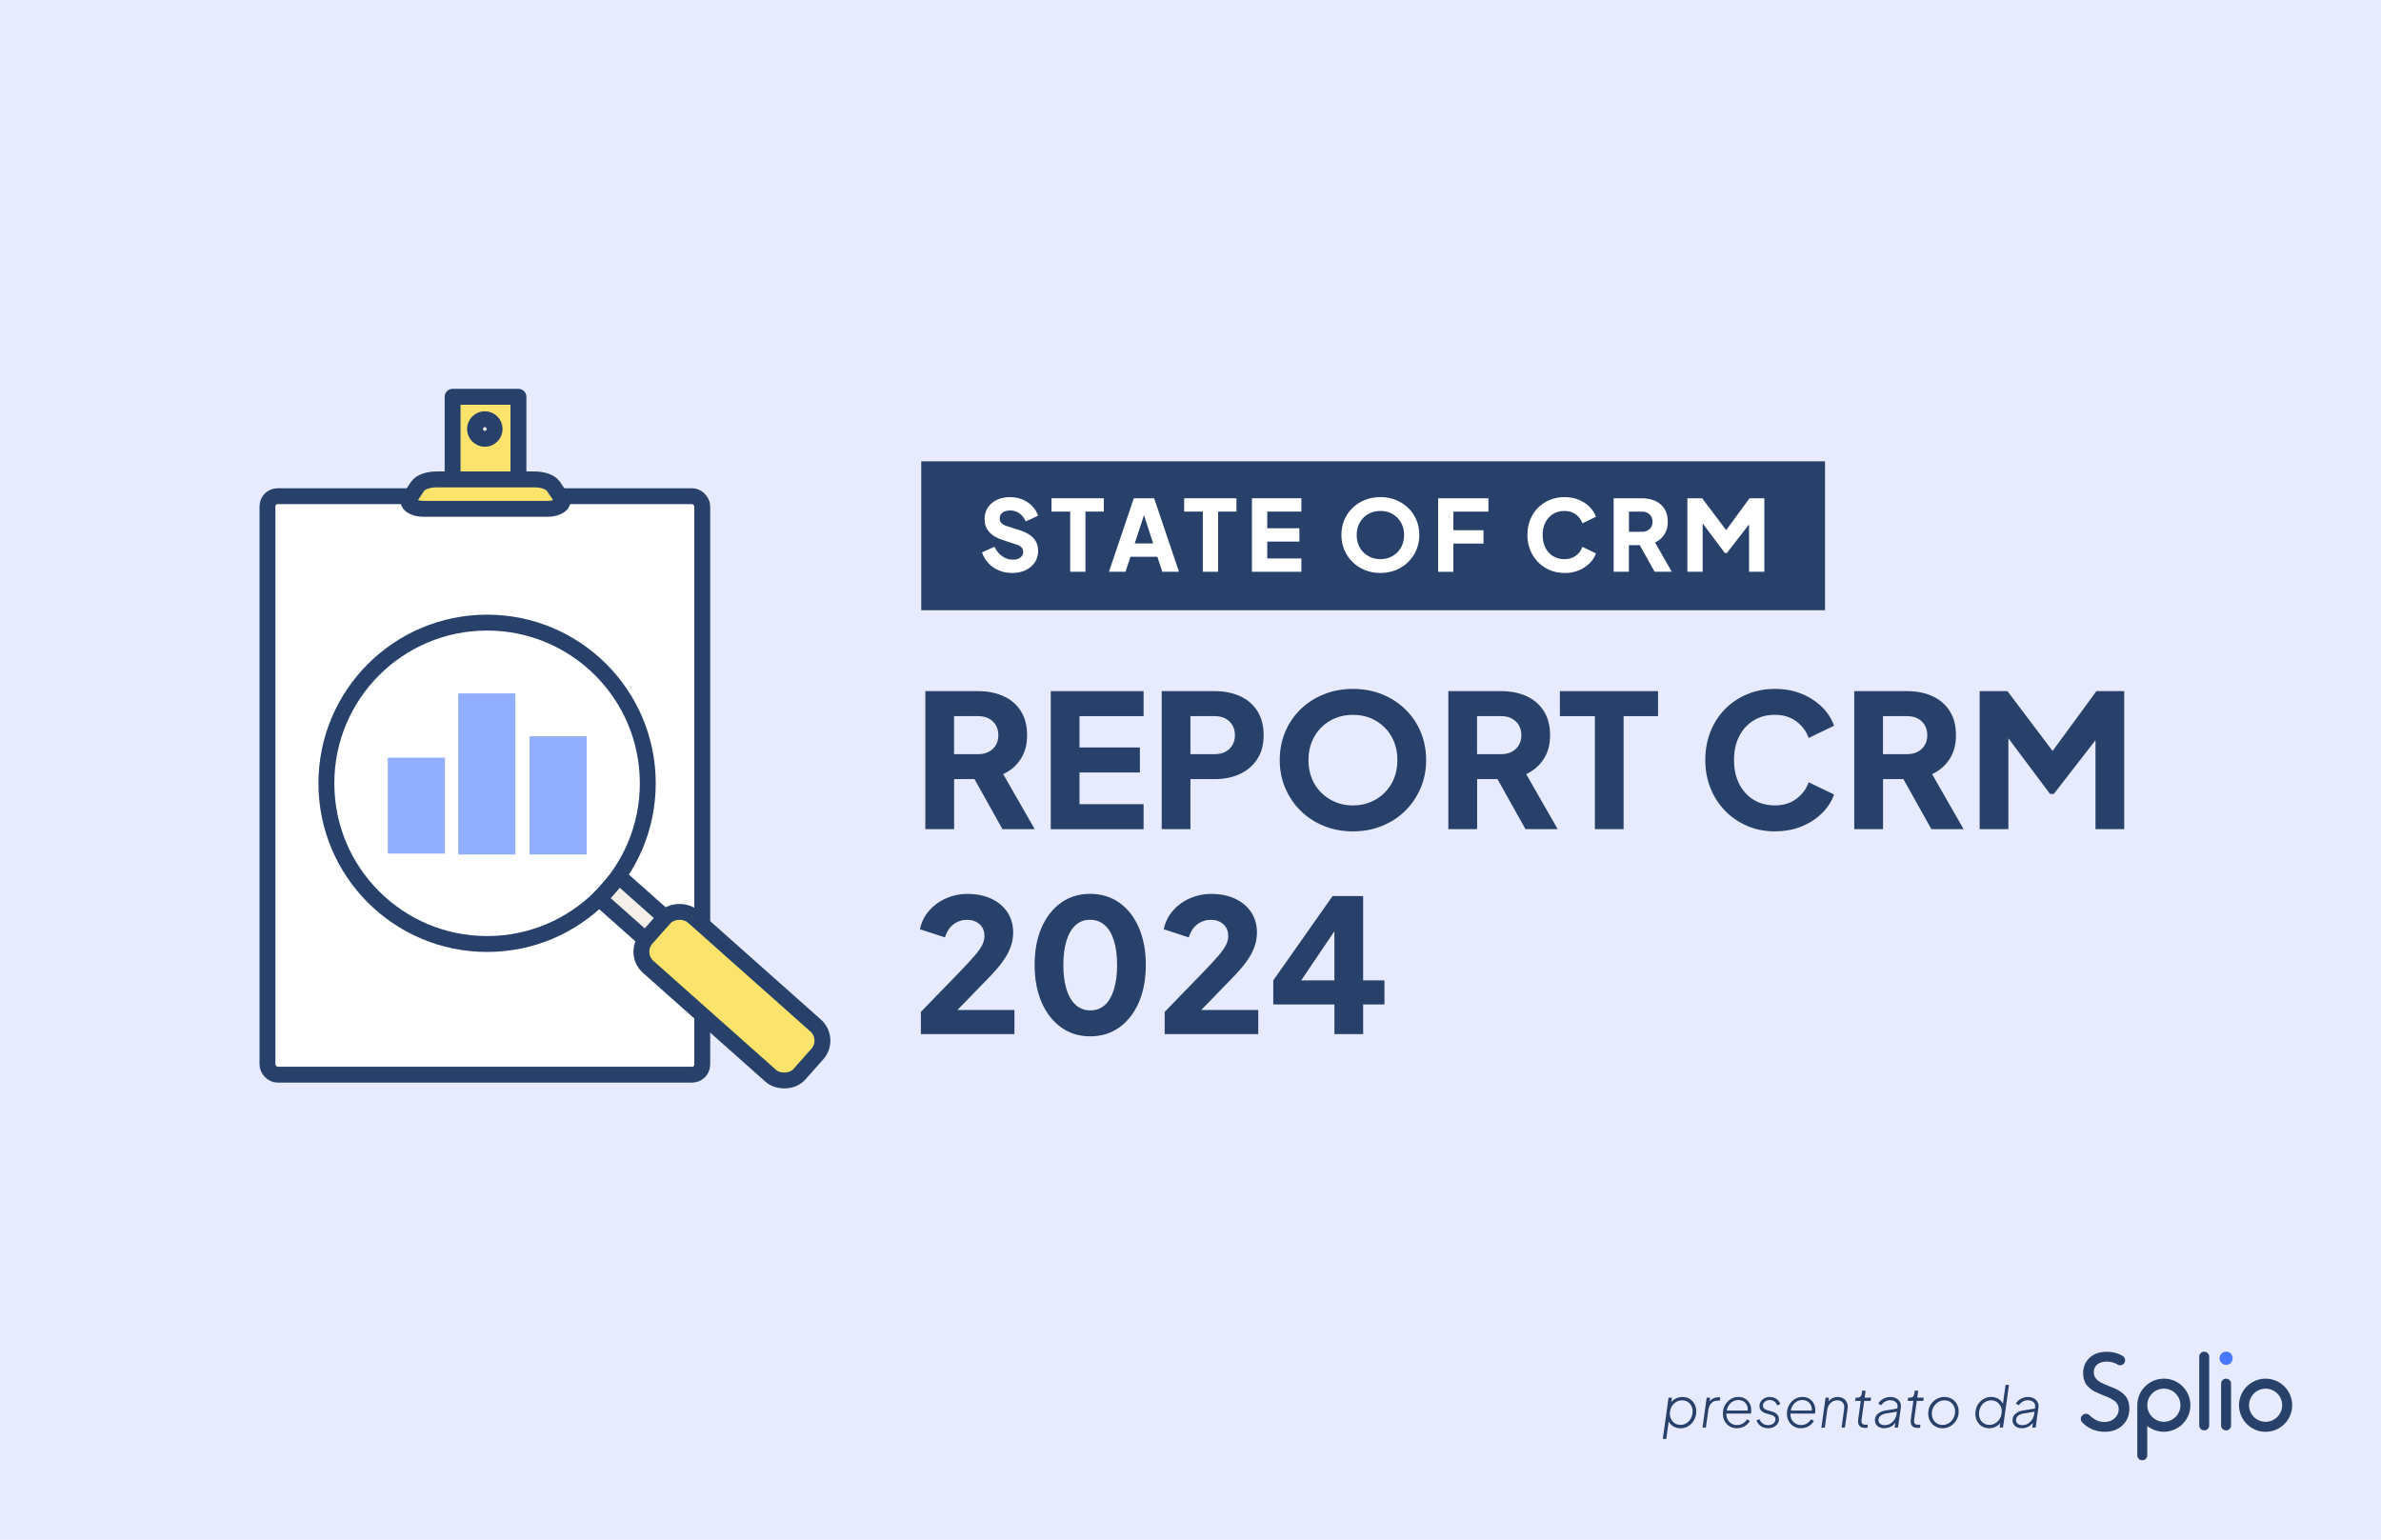 <?xml version="1.0" encoding="UTF-8"?>
<svg id="Calque_1" data-name="Calque 1" xmlns="http://www.w3.org/2000/svg" xmlns:xlink="http://www.w3.org/1999/xlink" viewBox="0 0 770 498">
  <defs>
    <style>
      .cls-1 {
        filter: url(#drop-shadow-8);
      }

      .cls-2 {
        fill: #f4efe8;
      }

      .cls-2, .cls-3, .cls-4, .cls-5 {
        stroke: #27416b;
        stroke-linejoin: round;
        stroke-width: 5.14px;
      }

      .cls-6 {
        fill: #e8ebff;
      }

      .cls-3, .cls-4, .cls-5 {
        stroke-linecap: round;
      }

      .cls-3, .cls-7 {
        fill: none;
      }

      .cls-8 {
        fill: #27416b;
      }

      .cls-4 {
        fill: #f4efe8;
      }

      .cls-9 {
        fill: #4878ff;
      }

      .cls-7 {
        stroke: #91aeff;
        stroke-miterlimit: 10;
        stroke-width: 18.49px;
      }

      .cls-10 {
        fill: #fff;
      }

      .cls-5 {
        fill: #fce36c;
      }
    </style>
    <filter id="drop-shadow-8" x="71.39" y="113.21" width="197.14" height="238.94" filterUnits="userSpaceOnUse">
      <feOffset dx="12.54" dy="12.54"/>
      <feGaussianBlur result="blur" stdDeviation="0"/>
      <feFlood flood-color="#000" flood-opacity=".75"/>
      <feComposite in2="blur" operator="in"/>
      <feComposite in="SourceGraphic"/>
    </filter>
  </defs>
  <rect class="cls-6" x="-52.36" y="-40.34" width="869.66" height="578.68"/>
  <g class="cls-1">
    <g>
      <g>
        <rect class="cls-10" x="73.55" y="148.66" width="140.6" height="187.07" rx="3.82" ry="3.82" transform="translate(1.36 -.8) rotate(.32)"/>
        <rect class="cls-3" x="73.96" y="147.93" width="140.6" height="187.07" rx="3.26" ry="3.26"/>
      </g>
      <rect class="cls-5" x="133.83" y="115.78" width="21.29" height="32.88"/>
      <circle class="cls-4" cx="144.25" cy="126.2" r="3.17"/>
      <path class="cls-5" d="M164.52,152.02h-40.08c-3.34,0-5.69-1.68-4.61-3.29l2.71-4.02c.89-1.32,3.33-2.21,6.08-2.21h31.71c2.74,0,5.19.89,6.08,2.21l2.71,4.02c1.09,1.61-1.26,3.29-4.61,3.29Z"/>
    </g>
    <g>
      <g>
        <circle class="cls-10" cx="144.98" cy="240.78" r="51.97"/>
        <rect class="cls-2" x="202.6" y="264.19" width="9.6" height="61.36" transform="translate(-150.78 254.02) rotate(-48.37)"/>
        <circle class="cls-3" cx="144.98" cy="240.78" r="51.97"/>
        <rect class="cls-5" x="213.26" y="276.54" width="21.8" height="66.16" rx="6.54" ry="6.54" transform="translate(-156.18 271.49) rotate(-48.37)"/>
      </g>
      <g>
        <line class="cls-7" x1="122.11" y1="232.49" x2="122.11" y2="263.51"/>
        <line class="cls-7" x1="144.89" y1="211.71" x2="144.89" y2="263.79"/>
        <line class="cls-7" x1="167.93" y1="225.56" x2="167.93" y2="263.79"/>
      </g>
    </g>
  </g>
  <g>
    <g>
      <path class="cls-8" d="M299.25,268.15v-44.64h17.08c3.08,0,5.8.54,8.18,1.62,2.38,1.08,4.24,2.68,5.6,4.79,1.36,2.12,2.04,4.73,2.04,7.85s-.7,5.62-2.1,7.76c-1.4,2.14-3.28,3.74-5.63,4.82l10.19,17.79h-10.43l-11.02-19.71,5.99,3.54h-10.6v16.18h-9.29ZM308.53,243.89h7.85c1.32,0,2.46-.26,3.42-.78.96-.52,1.71-1.24,2.25-2.16.54-.92.81-1.98.81-3.17s-.27-2.32-.81-3.24c-.54-.92-1.29-1.64-2.25-2.16-.96-.52-2.1-.78-3.42-.78h-7.85v12.28Z"/>
      <path class="cls-8" d="M339.81,268.15v-44.64h30.02v8.09h-20.73v10.13h19.53v8.09h-19.53v10.25h20.73v8.09h-30.02Z"/>
      <path class="cls-8" d="M375.69,268.15v-44.64h17.14c3.08,0,5.8.54,8.18,1.62,2.38,1.08,4.24,2.68,5.6,4.79,1.36,2.12,2.04,4.73,2.04,7.85s-.69,5.61-2.07,7.73c-1.38,2.12-3.26,3.73-5.63,4.82-2.38,1.1-5.08,1.65-8.12,1.65h-7.85v16.18h-9.29ZM384.98,243.89h7.91c1.32,0,2.46-.26,3.42-.78.96-.52,1.71-1.24,2.25-2.16.54-.92.81-1.98.81-3.17s-.27-2.32-.81-3.24-1.29-1.64-2.25-2.16c-.96-.52-2.1-.78-3.42-.78h-7.91v12.28Z"/>
      <path class="cls-8" d="M437.53,268.87c-3.36,0-6.47-.58-9.35-1.74s-5.38-2.79-7.52-4.88c-2.14-2.1-3.8-4.54-5-7.34-1.2-2.79-1.8-5.83-1.8-9.11s.59-6.31,1.77-9.11c1.18-2.79,2.84-5.23,4.97-7.31,2.14-2.08,4.64-3.69,7.52-4.85,2.88-1.16,6.01-1.74,9.41-1.74s6.53.58,9.41,1.74c2.88,1.16,5.38,2.78,7.52,4.85,2.14,2.08,3.79,4.51,4.97,7.31,1.18,2.8,1.77,5.83,1.77,9.11s-.6,6.31-1.8,9.11c-1.2,2.8-2.87,5.24-5,7.34s-4.64,3.72-7.52,4.88c-2.88,1.16-5.99,1.74-9.35,1.74ZM437.53,260.48c2.04,0,3.92-.36,5.66-1.08,1.74-.72,3.27-1.73,4.58-3.03s2.34-2.85,3.06-4.64c.72-1.8,1.08-3.77,1.08-5.93s-.36-4.12-1.08-5.9-1.74-3.33-3.06-4.64-2.85-2.33-4.58-3.03c-1.74-.7-3.62-1.05-5.66-1.05s-3.92.35-5.66,1.05c-1.74.7-3.27,1.71-4.58,3.03-1.32,1.32-2.34,2.87-3.06,4.64-.72,1.78-1.08,3.74-1.08,5.9s.36,4.13,1.08,5.93c.72,1.8,1.74,3.35,3.06,4.64,1.32,1.3,2.85,2.31,4.58,3.03s3.62,1.08,5.66,1.08Z"/>
      <path class="cls-8" d="M468.38,268.15v-44.64h17.08c3.08,0,5.8.54,8.18,1.62,2.38,1.08,4.24,2.68,5.6,4.79,1.36,2.12,2.04,4.73,2.04,7.85s-.7,5.62-2.1,7.76c-1.4,2.14-3.28,3.74-5.63,4.82l10.19,17.79h-10.42l-11.02-19.71,5.99,3.54h-10.6v16.18h-9.29ZM477.67,243.89h7.85c1.32,0,2.46-.26,3.42-.78.96-.52,1.71-1.24,2.25-2.16.54-.92.81-1.98.81-3.17s-.27-2.32-.81-3.24-1.29-1.64-2.25-2.16c-.96-.52-2.1-.78-3.42-.78h-7.85v12.28Z"/>
      <path class="cls-8" d="M515.77,268.15v-36.55h-11.32v-8.09h31.75v8.09h-11.14v36.55h-9.29Z"/>
      <path class="cls-8" d="M574.01,268.87c-3.2,0-6.16-.58-8.9-1.74-2.74-1.16-5.12-2.78-7.16-4.85-2.04-2.08-3.62-4.51-4.76-7.31s-1.71-5.85-1.71-9.17.56-6.38,1.68-9.2c1.12-2.82,2.7-5.25,4.73-7.31,2.04-2.06,4.42-3.65,7.16-4.79,2.74-1.14,5.72-1.71,8.96-1.71s6.14.54,8.72,1.62c2.58,1.08,4.76,2.52,6.56,4.31s3.08,3.79,3.83,5.99l-8.21,3.95c-.76-2.16-2.09-3.94-3.98-5.36-1.9-1.42-4.2-2.13-6.92-2.13s-4.95.62-6.95,1.86c-2,1.24-3.54,2.95-4.64,5.12s-1.65,4.72-1.65,7.64.55,5.47,1.65,7.67c1.1,2.2,2.65,3.92,4.64,5.15,2,1.24,4.31,1.86,6.95,1.86s5.02-.71,6.92-2.13c1.9-1.42,3.23-3.21,3.98-5.36l8.21,3.95c-.76,2.2-2.04,4.19-3.83,5.99-1.8,1.8-3.98,3.24-6.56,4.31-2.58,1.08-5.48,1.62-8.72,1.62Z"/>
      <path class="cls-8" d="M599.65,268.15v-44.64h17.08c3.08,0,5.8.54,8.18,1.62,2.38,1.08,4.24,2.68,5.6,4.79,1.36,2.12,2.04,4.73,2.04,7.85s-.7,5.62-2.1,7.76c-1.4,2.14-3.28,3.74-5.63,4.82l10.19,17.79h-10.42l-11.02-19.71,5.99,3.54h-10.6v16.18h-9.29ZM608.94,243.89h7.85c1.32,0,2.46-.26,3.42-.78.96-.52,1.71-1.24,2.25-2.16.54-.92.81-1.98.81-3.17s-.27-2.32-.81-3.24-1.29-1.64-2.25-2.16c-.96-.52-2.1-.78-3.42-.78h-7.85v12.28Z"/>
      <path class="cls-8" d="M640.21,268.15v-44.64h8.99l16.72,22.17h-4.19l16.24-22.17h8.99v44.64h-9.29v-34.39l3.71.84-17.2,22.17h-1.2l-16.6-22.17,3.12-.84v34.39h-9.29Z"/>
      <path class="cls-8" d="M297.81,334.43v-7.19l11.98-12.34c2.36-2.44,4.14-4.36,5.36-5.78,1.22-1.42,2.06-2.61,2.52-3.56.46-.96.69-1.9.69-2.82,0-1.64-.53-2.92-1.59-3.86-1.06-.94-2.39-1.41-3.98-1.41s-3.1.47-4.37,1.41c-1.28.94-2.22,2.37-2.82,4.28l-8.09-2.64c.48-2.32,1.48-4.33,3-6.05,1.52-1.72,3.36-3.05,5.51-3.98s4.41-1.41,6.77-1.41c2.96,0,5.55.52,7.79,1.56,2.24,1.04,3.97,2.5,5.21,4.37,1.24,1.88,1.86,4.07,1.86,6.59,0,1.6-.28,3.17-.84,4.7-.56,1.54-1.41,3.1-2.55,4.67-1.14,1.58-2.61,3.29-4.4,5.12l-10.25,10.54h18.45v7.79h-30.26Z"/>
      <path class="cls-8" d="M352.57,335.15c-3.56,0-6.68-.96-9.38-2.88-2.7-1.92-4.8-4.61-6.32-8.09-1.52-3.48-2.28-7.51-2.28-12.1s.75-8.67,2.25-12.1c1.5-3.43,3.59-6.11,6.29-8.03,2.7-1.92,5.82-2.88,9.38-2.88s6.8.96,9.5,2.88c2.7,1.92,4.79,4.6,6.29,8.06,1.5,3.46,2.25,7.48,2.25,12.07s-.75,8.62-2.25,12.07c-1.5,3.46-3.59,6.15-6.29,8.09-2.7,1.94-5.84,2.91-9.44,2.91ZM352.63,326.76c1.84,0,3.39-.58,4.67-1.74,1.28-1.16,2.26-2.83,2.94-5.03.68-2.2,1.02-4.83,1.02-7.91s-.34-5.7-1.02-7.88c-.68-2.18-1.67-3.84-2.97-5-1.3-1.16-2.89-1.74-4.76-1.74s-3.4.58-4.67,1.74c-1.28,1.16-2.26,2.83-2.94,5-.68,2.18-1.02,4.8-1.02,7.88s.34,5.65,1.02,7.85c.68,2.2,1.67,3.88,2.97,5.06,1.3,1.18,2.89,1.77,4.76,1.77Z"/>
      <path class="cls-8" d="M376.65,334.43v-7.19l11.98-12.34c2.36-2.44,4.14-4.36,5.36-5.78,1.22-1.42,2.06-2.61,2.52-3.56.46-.96.69-1.9.69-2.82,0-1.64-.53-2.92-1.59-3.86-1.06-.94-2.39-1.41-3.98-1.41s-3.1.47-4.38,1.41c-1.28.94-2.22,2.37-2.81,4.28l-8.09-2.64c.48-2.32,1.48-4.33,3-6.05,1.52-1.72,3.36-3.05,5.51-3.98,2.16-.94,4.41-1.41,6.77-1.41,2.96,0,5.55.52,7.79,1.56,2.24,1.04,3.97,2.5,5.21,4.37,1.24,1.88,1.86,4.07,1.86,6.59,0,1.6-.28,3.17-.84,4.7-.56,1.54-1.41,3.1-2.55,4.67-1.14,1.58-2.61,3.29-4.4,5.12l-10.24,10.54h18.45v7.79h-30.26Z"/>
      <path class="cls-8" d="M431.54,334.43v-9.59h-19.77v-7.79l19.17-27.26h9.89v27.26h6.89v7.79h-6.89v9.59h-9.29ZM418.53,320.41l-1.74-3.35h14.74v-20.07l2.34.72-15.34,22.71Z"/>
    </g>
    <g>
      <rect class="cls-8" x="297.93" y="149.19" width="292.27" height="48.16"/>
      <g>
        <path class="cls-10" d="M327.27,185.3c-1.49,0-2.89-.27-4.2-.81-1.31-.54-2.44-1.31-3.38-2.31-.95-1-1.65-2.18-2.12-3.54l4.05-1.82c.6,1.3,1.42,2.32,2.47,3.06,1.05.74,2.22,1.12,3.49,1.12.68,0,1.27-.11,1.75-.32.49-.21.87-.51,1.15-.88.28-.37.41-.81.41-1.32,0-.55-.17-1.03-.51-1.42-.34-.39-.87-.71-1.6-.94l-4.66-1.53c-1.89-.62-3.32-1.49-4.28-2.63-.96-1.14-1.44-2.5-1.44-4.1,0-1.4.35-2.64,1.04-3.7.69-1.06,1.66-1.89,2.9-2.49,1.24-.6,2.67-.89,4.29-.89,1.42,0,2.74.24,3.96.73,1.21.49,2.26,1.18,3.14,2.07.88.89,1.55,1.97,1.99,3.22l-4.02,1.82c-.45-1.11-1.12-1.97-2.01-2.6-.89-.63-1.91-.94-3.06-.94-.66,0-1.24.11-1.75.32-.51.21-.9.52-1.18.91-.28.39-.41.85-.41,1.36,0,.55.18,1.04.54,1.45.36.41.9.74,1.63.97l4.56,1.47c1.91.62,3.34,1.48,4.29,2.58.95,1.11,1.42,2.46,1.42,4.05,0,1.38-.36,2.61-1.08,3.69-.72,1.07-1.72,1.91-2.98,2.52-1.27.61-2.74.91-4.42.91Z"/>
        <path class="cls-10" d="M346.09,184.91v-19.46h-6.03v-4.31h16.91v4.31h-5.94v19.46h-4.95Z"/>
        <path class="cls-10" d="M358.63,184.91l8.04-23.77h6.57l8.04,23.77h-5.39l-1.6-4.85h-8.71l-1.6,4.85h-5.36ZM366.96,175.75h5.97l-3.64-11.23h1.34l-3.67,11.23Z"/>
        <path class="cls-10" d="M388.98,184.91v-19.46h-6.03v-4.31h16.91v4.31h-5.93v19.46h-4.95Z"/>
        <path class="cls-10" d="M404.87,184.91v-23.77h15.99v4.31h-11.04v5.39h10.4v4.31h-10.4v5.46h11.04v4.31h-15.99Z"/>
        <path class="cls-10" d="M446.41,185.3c-1.79,0-3.45-.31-4.98-.93-1.53-.62-2.87-1.48-4.01-2.6-1.14-1.12-2.03-2.42-2.66-3.91-.64-1.49-.96-3.11-.96-4.85s.31-3.36.94-4.85c.63-1.49,1.51-2.79,2.65-3.89,1.14-1.11,2.47-1.97,4-2.58,1.53-.62,3.2-.93,5.01-.93s3.48.31,5.01.93c1.53.62,2.87,1.48,4,2.58,1.14,1.11,2.02,2.4,2.65,3.89s.94,3.11.94,4.85-.32,3.36-.96,4.85c-.64,1.49-1.53,2.79-2.66,3.91-1.14,1.12-2.47,1.98-4,2.6-1.53.62-3.19.93-4.98.93ZM446.41,180.83c1.08,0,2.09-.19,3.02-.57.93-.38,1.74-.92,2.44-1.61.7-.69,1.24-1.52,1.63-2.47.38-.96.57-2.01.57-3.16s-.19-2.2-.57-3.14c-.38-.95-.93-1.77-1.63-2.47-.7-.7-1.52-1.24-2.44-1.61-.92-.37-1.93-.56-3.02-.56s-2.09.19-3.02.56c-.92.37-1.74.91-2.44,1.61-.7.7-1.24,1.53-1.63,2.47-.38.95-.57,1.99-.57,3.14s.19,2.2.57,3.16c.38.96.93,1.78,1.63,2.47.7.69,1.52,1.23,2.44,1.61.93.38,1.93.57,3.02.57Z"/>
        <path class="cls-10" d="M465.08,184.91v-23.77h16.27v4.31h-11.33v6.03h9.73v4.31h-9.73v9.13h-4.95Z"/>
        <path class="cls-10" d="M505.95,185.3c-1.7,0-3.28-.31-4.74-.93-1.46-.62-2.73-1.48-3.81-2.58-1.08-1.11-1.93-2.4-2.54-3.89-.61-1.49-.91-3.12-.91-4.88s.3-3.4.89-4.9c.6-1.5,1.44-2.8,2.52-3.89,1.08-1.1,2.36-1.95,3.81-2.55,1.46-.61,3.05-.91,4.77-.91s3.27.29,4.64.86c1.37.57,2.54,1.34,3.49,2.3.96.96,1.64,2.02,2.04,3.19l-4.37,2.11c-.4-1.15-1.11-2.1-2.12-2.86-1.01-.75-2.24-1.13-3.69-1.13s-2.64.33-3.7.99c-1.06.66-1.89,1.57-2.47,2.73-.59,1.16-.88,2.52-.88,4.07s.29,2.91.88,4.08c.58,1.17,1.41,2.08,2.47,2.74,1.06.66,2.3.99,3.7.99s2.67-.38,3.69-1.13c1.01-.75,1.72-1.71,2.12-2.86l4.37,2.11c-.4,1.17-1.08,2.23-2.04,3.19-.96.96-2.12,1.72-3.49,2.3-1.37.57-2.92.86-4.64.86Z"/>
        <path class="cls-10" d="M521.84,184.91v-23.77h9.09c1.64,0,3.09.29,4.36.86,1.27.57,2.26,1.43,2.98,2.55.72,1.13,1.08,2.52,1.08,4.18s-.37,2.99-1.12,4.13c-.74,1.14-1.74,1.99-3,2.57l5.42,9.48h-5.55l-5.87-10.5,3.19,1.88h-5.65v8.62h-4.95ZM526.79,171.99h4.18c.7,0,1.31-.14,1.82-.41.51-.28.91-.66,1.2-1.15.29-.49.43-1.05.43-1.69s-.14-1.23-.43-1.72c-.29-.49-.69-.87-1.2-1.15-.51-.28-1.12-.41-1.82-.41h-4.18v6.54Z"/>
        <path class="cls-10" d="M545.68,184.91v-23.77h4.79l8.9,11.81h-2.23l8.65-11.81h4.79v23.77h-4.95v-18.32l1.98.45-9.16,11.81h-.64l-8.84-11.81,1.66-.45v18.32h-4.95Z"/>
      </g>
    </g>
  </g>
  <g>
    <g>
      <path class="cls-8" d="M537.74,465.33l1.86-13.33h1.11l-.35,2.44-.36-.36c.41-.71.98-1.26,1.7-1.68.72-.41,1.51-.62,2.39-.62s1.67.21,2.33.62c.67.41,1.19.97,1.57,1.67.38.7.57,1.49.57,2.38,0,.74-.13,1.44-.39,2.11-.26.66-.62,1.24-1.08,1.74-.46.5-1,.89-1.62,1.18-.62.29-1.29.43-2,.43-.89,0-1.69-.22-2.41-.67s-1.23-1.06-1.55-1.84l.2-.16-.84,6.11h-1.11ZM543.41,460.81c.78,0,1.46-.2,2.05-.6.59-.4,1.06-.93,1.4-1.59s.52-1.38.52-2.17c0-.71-.15-1.32-.44-1.86-.29-.53-.69-.95-1.19-1.26-.5-.3-1.09-.46-1.76-.46-.75,0-1.43.2-2.03.59s-1.08.92-1.42,1.57-.52,1.36-.52,2.12c0,.71.15,1.33.45,1.88s.7.98,1.2,1.29c.5.32,1.08.47,1.74.47Z"/>
      <path class="cls-8" d="M550.58,461.68l1.35-9.68h1.11l-.25,1.8-.2-.16c.29-.55.71-.98,1.27-1.29.55-.32,1.18-.47,1.87-.47h.6l-.15,1.09h-.75c-.79,0-1.44.26-1.96.77-.52.51-.84,1.22-.98,2.11l-.82,5.83h-1.09Z"/>
      <path class="cls-8" d="M561.7,461.9c-.88,0-1.66-.21-2.34-.62s-1.22-.98-1.61-1.69c-.39-.71-.58-1.52-.58-2.42,0-.73.12-1.42.37-2.07.25-.65.6-1.22,1.06-1.72s.99-.89,1.6-1.18c.61-.29,1.27-.43,1.99-.43.85,0,1.59.19,2.21.58.62.39,1.1.91,1.44,1.56.34.65.51,1.36.51,2.14,0,.18-.01.38-.04.58-.03.21-.06.38-.08.53h-8.41l.07-1h7.77l-.51.36c.13-.7.08-1.34-.15-1.91-.23-.56-.59-1.01-1.08-1.34s-1.07-.49-1.72-.49c-.79,0-1.48.2-2.06.6s-1.04.95-1.36,1.64c-.32.69-.48,1.46-.48,2.32,0,.69.15,1.3.46,1.83s.71.94,1.23,1.24c.52.3,1.1.45,1.74.45.71,0,1.33-.17,1.89-.51.55-.34,1.01-.79,1.38-1.35l.91.53c-.26.45-.59.85-1.01,1.21-.42.36-.9.64-1.44.84-.54.2-1.12.3-1.72.3Z"/>
      <path class="cls-8" d="M571.78,461.9c-.6,0-1.15-.11-1.66-.32-.51-.21-.95-.51-1.3-.89s-.62-.83-.79-1.34l.98-.38c.23.61.59,1.08,1.08,1.41.49.33,1.07.5,1.72.5.69,0,1.26-.18,1.7-.53.44-.35.66-.8.66-1.33,0-.36-.12-.67-.37-.92s-.62-.44-1.13-.57l-1.48-.42c-.73-.21-1.28-.51-1.64-.91-.36-.4-.55-.89-.55-1.48,0-.55.15-1.04.45-1.49.3-.44.7-.8,1.2-1.06.5-.26,1.07-.39,1.7-.39.83,0,1.55.21,2.17.64s1.02.99,1.2,1.7l-1,.38c-.2-.55-.5-.97-.91-1.27-.41-.3-.91-.45-1.48-.45-.63,0-1.16.17-1.58.52-.42.35-.63.77-.63,1.29,0,.35.11.65.33.88s.56.42,1.02.56l1.57.46c.67.18,1.21.48,1.63.89.42.41.63.95.63,1.62,0,.55-.16,1.04-.46,1.48-.31.44-.73.78-1.27,1.04s-1.14.38-1.8.38Z"/>
      <path class="cls-8" d="M582.41,461.9c-.88,0-1.66-.21-2.34-.62s-1.22-.98-1.61-1.69c-.39-.71-.58-1.52-.58-2.42,0-.73.12-1.42.37-2.07.25-.65.6-1.22,1.06-1.72s.99-.89,1.6-1.18c.61-.29,1.27-.43,1.99-.43.85,0,1.59.19,2.21.58.62.39,1.1.91,1.44,1.56.34.65.51,1.36.51,2.14,0,.18-.01.38-.04.58-.03.21-.06.38-.08.53h-8.41l.07-1h7.77l-.51.36c.13-.7.08-1.34-.15-1.91-.23-.56-.59-1.01-1.08-1.34s-1.07-.49-1.72-.49c-.79,0-1.48.2-2.06.6s-1.04.95-1.36,1.64c-.32.69-.48,1.46-.48,2.32,0,.69.15,1.3.46,1.83s.71.94,1.23,1.24c.52.3,1.1.45,1.74.45.71,0,1.33-.17,1.89-.51.55-.34,1.01-.79,1.38-1.35l.91.53c-.26.45-.59.85-1.01,1.21-.42.36-.9.64-1.44.84-.54.2-1.12.3-1.72.3Z"/>
      <path class="cls-8" d="M589.03,461.68l1.35-9.68h1.09l-.27,1.95-.25-.11c.29-.64.74-1.15,1.36-1.51.61-.36,1.29-.55,2.01-.55.68,0,1.28.16,1.8.47s.9.76,1.16,1.33c.26.57.33,1.23.22,1.99l-.86,6.11h-1.09l.84-6.05c.12-.88-.03-1.56-.46-2.04-.43-.49-1.01-.73-1.77-.73-.57,0-1.08.13-1.54.39-.46.26-.83.62-1.12,1.08-.29.46-.48.98-.57,1.56l-.8,5.8h-1.09Z"/>
      <path class="cls-8" d="M603.12,461.79c-.83,0-1.43-.23-1.81-.7-.38-.47-.51-1.14-.39-2.01l.84-6.03h-1.82l.16-1.04h.64c.37,0,.67-.12.9-.35.24-.23.38-.53.43-.91l.15-1h1.11l-.31,2.26h2.1l-.15,1.04h-2.1l-.86,6.11c-.04.27-.04.53,0,.77.04.25.15.45.35.6.19.15.5.23.93.23.12,0,.25,0,.39-.02.14-.01.25-.02.34-.04l-.07,1.02c-.13.04-.28.06-.45.06-.16,0-.29,0-.37,0Z"/>
      <path class="cls-8" d="M609.36,461.9c-.55,0-1.05-.1-1.5-.3-.46-.2-.82-.49-1.1-.88s-.42-.85-.42-1.41.14-1.05.42-1.49.68-.79,1.19-1.08,1.12-.49,1.81-.6l4.01-.66-.09,1.02-3.67.6c-.78.12-1.39.37-1.85.75s-.68.85-.68,1.42c0,.51.19.91.56,1.19.37.29.85.43,1.45.43.67,0,1.28-.16,1.82-.49s1-.77,1.36-1.32c.36-.55.58-1.16.67-1.81l.29-2.11c.07-.5.01-.92-.18-1.27-.19-.35-.48-.61-.85-.79-.37-.18-.79-.27-1.27-.27-.63,0-1.21.16-1.72.46-.52.31-.93.71-1.25,1.19l-.95-.58c.22-.39.53-.74.93-1.07.4-.32.86-.58,1.38-.77s1.07-.28,1.65-.28c.69,0,1.31.15,1.85.44.54.29.95.7,1.23,1.21.28.52.37,1.12.27,1.81l-.91,6.44h-1.09l.27-2.02.18.11c-.21.39-.5.74-.88,1.07s-.83.58-1.33.77c-.5.19-1.04.29-1.6.29Z"/>
      <path class="cls-8" d="M620.13,461.79c-.83,0-1.43-.23-1.81-.7-.38-.47-.51-1.14-.39-2.01l.84-6.03h-1.82l.16-1.04h.64c.37,0,.67-.12.9-.35.24-.23.38-.53.43-.91l.15-1h1.11l-.31,2.26h2.1l-.15,1.04h-2.1l-.86,6.11c-.04.27-.04.53,0,.77.04.25.15.45.35.6.19.15.5.23.93.23.12,0,.25,0,.39-.02.14-.01.25-.02.34-.04l-.07,1.02c-.13.04-.28.06-.45.06-.16,0-.29,0-.37,0Z"/>
      <path class="cls-8" d="M628.21,461.9c-.88,0-1.66-.2-2.36-.61s-1.25-.97-1.66-1.69c-.41-.72-.61-1.53-.61-2.44,0-.74.13-1.44.39-2.09.26-.65.63-1.22,1.11-1.71.48-.49,1.04-.88,1.67-1.16s1.31-.42,2.04-.42c.9,0,1.7.2,2.39.6.69.4,1.24.96,1.64,1.67.4.71.6,1.52.6,2.43,0,.74-.13,1.44-.4,2.1-.27.66-.64,1.23-1.12,1.73-.48.5-1.04.89-1.67,1.17-.63.28-1.31.42-2.02.42ZM628.19,460.83c.77,0,1.46-.2,2.07-.6.61-.4,1.1-.93,1.46-1.6s.54-1.38.54-2.16c0-.69-.15-1.31-.45-1.86-.3-.55-.71-.98-1.22-1.29s-1.11-.46-1.78-.46c-.75,0-1.44.2-2.05.59-.61.4-1.1.92-1.47,1.57-.37.65-.55,1.37-.55,2.16,0,.69.15,1.32.45,1.87.3.55.71.99,1.22,1.3.52.32,1.11.47,1.78.47Z"/>
      <path class="cls-8" d="M643.29,461.9c-.88,0-1.65-.21-2.32-.62-.67-.41-1.2-.98-1.58-1.69-.38-.71-.57-1.51-.57-2.4,0-.74.13-1.44.38-2.09.25-.65.61-1.22,1.08-1.72s1-.89,1.62-1.18c.62-.29,1.29-.43,2.02-.43.91,0,1.71.22,2.4.65.69.43,1.19,1.02,1.5,1.78l-.15.24.91-6.56h1.11l-1.93,13.8h-1.09l.33-2.46.36.27c-.39.75-.95,1.34-1.69,1.77s-1.53.64-2.4.64ZM643.32,460.81c.77,0,1.45-.2,2.06-.6.61-.4,1.09-.93,1.44-1.59s.53-1.37.53-2.15c0-.72-.15-1.34-.46-1.88-.3-.53-.71-.95-1.22-1.26-.51-.3-1.09-.46-1.73-.46-.75,0-1.43.2-2.03.59s-1.07.92-1.41,1.59c-.34.66-.51,1.39-.51,2.18,0,.68.14,1.29.42,1.83s.67.97,1.18,1.28c.5.31,1.08.46,1.74.46Z"/>
      <path class="cls-8" d="M653.86,461.9c-.55,0-1.05-.1-1.5-.3-.46-.2-.82-.49-1.1-.88s-.42-.85-.42-1.41.14-1.05.42-1.49.68-.79,1.19-1.08,1.12-.49,1.81-.6l4.01-.66-.09,1.02-3.67.6c-.78.12-1.39.37-1.85.75s-.68.85-.68,1.42c0,.51.19.91.56,1.19.37.29.85.43,1.45.43.67,0,1.28-.16,1.82-.49s1-.77,1.36-1.32c.36-.55.58-1.16.67-1.81l.29-2.11c.07-.5.01-.92-.18-1.27-.19-.35-.48-.61-.85-.79-.37-.18-.79-.27-1.27-.27-.63,0-1.21.16-1.72.46-.52.31-.93.71-1.25,1.19l-.95-.58c.22-.39.53-.74.93-1.07.4-.32.86-.58,1.38-.77s1.07-.28,1.65-.28c.69,0,1.31.15,1.85.44.54.29.95.7,1.23,1.21.28.52.37,1.12.27,1.81l-.91,6.44h-1.09l.27-2.02.18.11c-.21.39-.5.74-.88,1.07s-.83.58-1.33.77c-.5.19-1.04.29-1.6.29Z"/>
    </g>
    <g>
      <path class="cls-9" d="M718.42,440.78c-.42-.41-.62-.91-.62-1.52s.21-1.11.62-1.52c.42-.41.92-.61,1.52-.61s1.09.2,1.49.61c.39.41.59.91.59,1.52s-.2,1.11-.59,1.52c-.39.41-.89.61-1.49.61s-1.1-.2-1.52-.61Z"/>
      <path class="cls-8" d="M732.68,449.09c2.95,0,5.36,2.4,5.36,5.36s-2.4,5.36-5.36,5.36-5.36-2.4-5.36-5.36,2.4-5.36,5.36-5.36M732.68,445.86c-4.74,0-8.59,3.84-8.59,8.59s3.84,8.59,8.59,8.59,8.59-3.84,8.59-8.59-3.84-8.59-8.59-8.59h0Z"/>
      <path class="cls-8" d="M673.38,457.75c.62-.69,1.7-.72,2.36-.07h0c.37.36.8.72,1.29,1.08.49.36,1.04.63,1.63.82.59.19,1.21.29,1.86.29,1.38,0,2.51-.41,3.37-1.22.86-.81,1.29-1.79,1.29-2.93,0-.53-.11-1.01-.32-1.44-.21-.43-.51-.8-.87-1.09-.37-.29-.8-.57-1.29-.85-.49-.27-1.01-.51-1.57-.72-.56-.2-1.12-.43-1.71-.69-.58-.26-1.15-.51-1.71-.77-.56-.25-1.08-.57-1.57-.96-.49-.38-.92-.8-1.28-1.24-.37-.44-.66-.99-.87-1.65-.21-.65-.32-1.37-.32-2.17,0-2.06.69-3.75,2.08-5.04,1.38-1.3,3.28-1.94,5.69-1.94,1.79,0,3.45.44,4.98,1.32.84.49,1.1,1.59.52,2.38h0c-.48.66-1.4.88-2.1.45-1.08-.66-2.26-.98-3.54-.98s-2.35.32-3.08.95c-.74.63-1.1,1.46-1.1,2.49,0,.61.13,1.14.4,1.62s.62.86,1.06,1.18c.44.31.95.6,1.53.87.57.27,1.18.53,1.81.77.64.24,1.27.5,1.91.77.64.27,1.24.6,1.81.98.57.38,1.08.82,1.53,1.29.44.48.8,1.08,1.06,1.8.26.73.39,1.54.39,2.44,0,2.25-.74,4.07-2.22,5.46-1.48,1.39-3.4,2.09-5.78,2.09-1.65,0-3.19-.36-4.63-1.09-1.01-.51-1.89-1.17-2.66-2-.57-.61-.54-1.57.01-2.18h.01Z"/>
      <path class="cls-8" d="M699.78,445.86c-4.74,0-8.59,3.84-8.59,8.59,0,.05,0,16.2,0,16.2,0,.89.72,1.61,1.61,1.61h0c.89,0,1.61-.72,1.61-1.61v-9.5c1.47,1.17,3.33,1.88,5.36,1.88,4.74,0,8.59-3.84,8.59-8.59s-3.84-8.59-8.59-8.59ZM699.78,459.8c-2.95,0-5.36-2.4-5.36-5.36s2.4-5.36,5.36-5.36,5.36,2.4,5.36,5.36-2.4,5.36-5.36,5.36Z"/>
      <path class="cls-8" d="M712.83,437.13c-.89,0-1.61.72-1.61,1.61v22.23c0,.89.72,1.61,1.61,1.61s1.61-.72,1.61-1.61v-22.23c0-.89-.72-1.61-1.61-1.61Z"/>
      <path class="cls-8" d="M719.9,445.86c-.89,0-1.61.72-1.61,1.61v13.51c0,.89.72,1.61,1.61,1.61s1.61-.72,1.61-1.61v-13.51c0-.89-.72-1.61-1.61-1.61Z"/>
    </g>
  </g>
</svg>